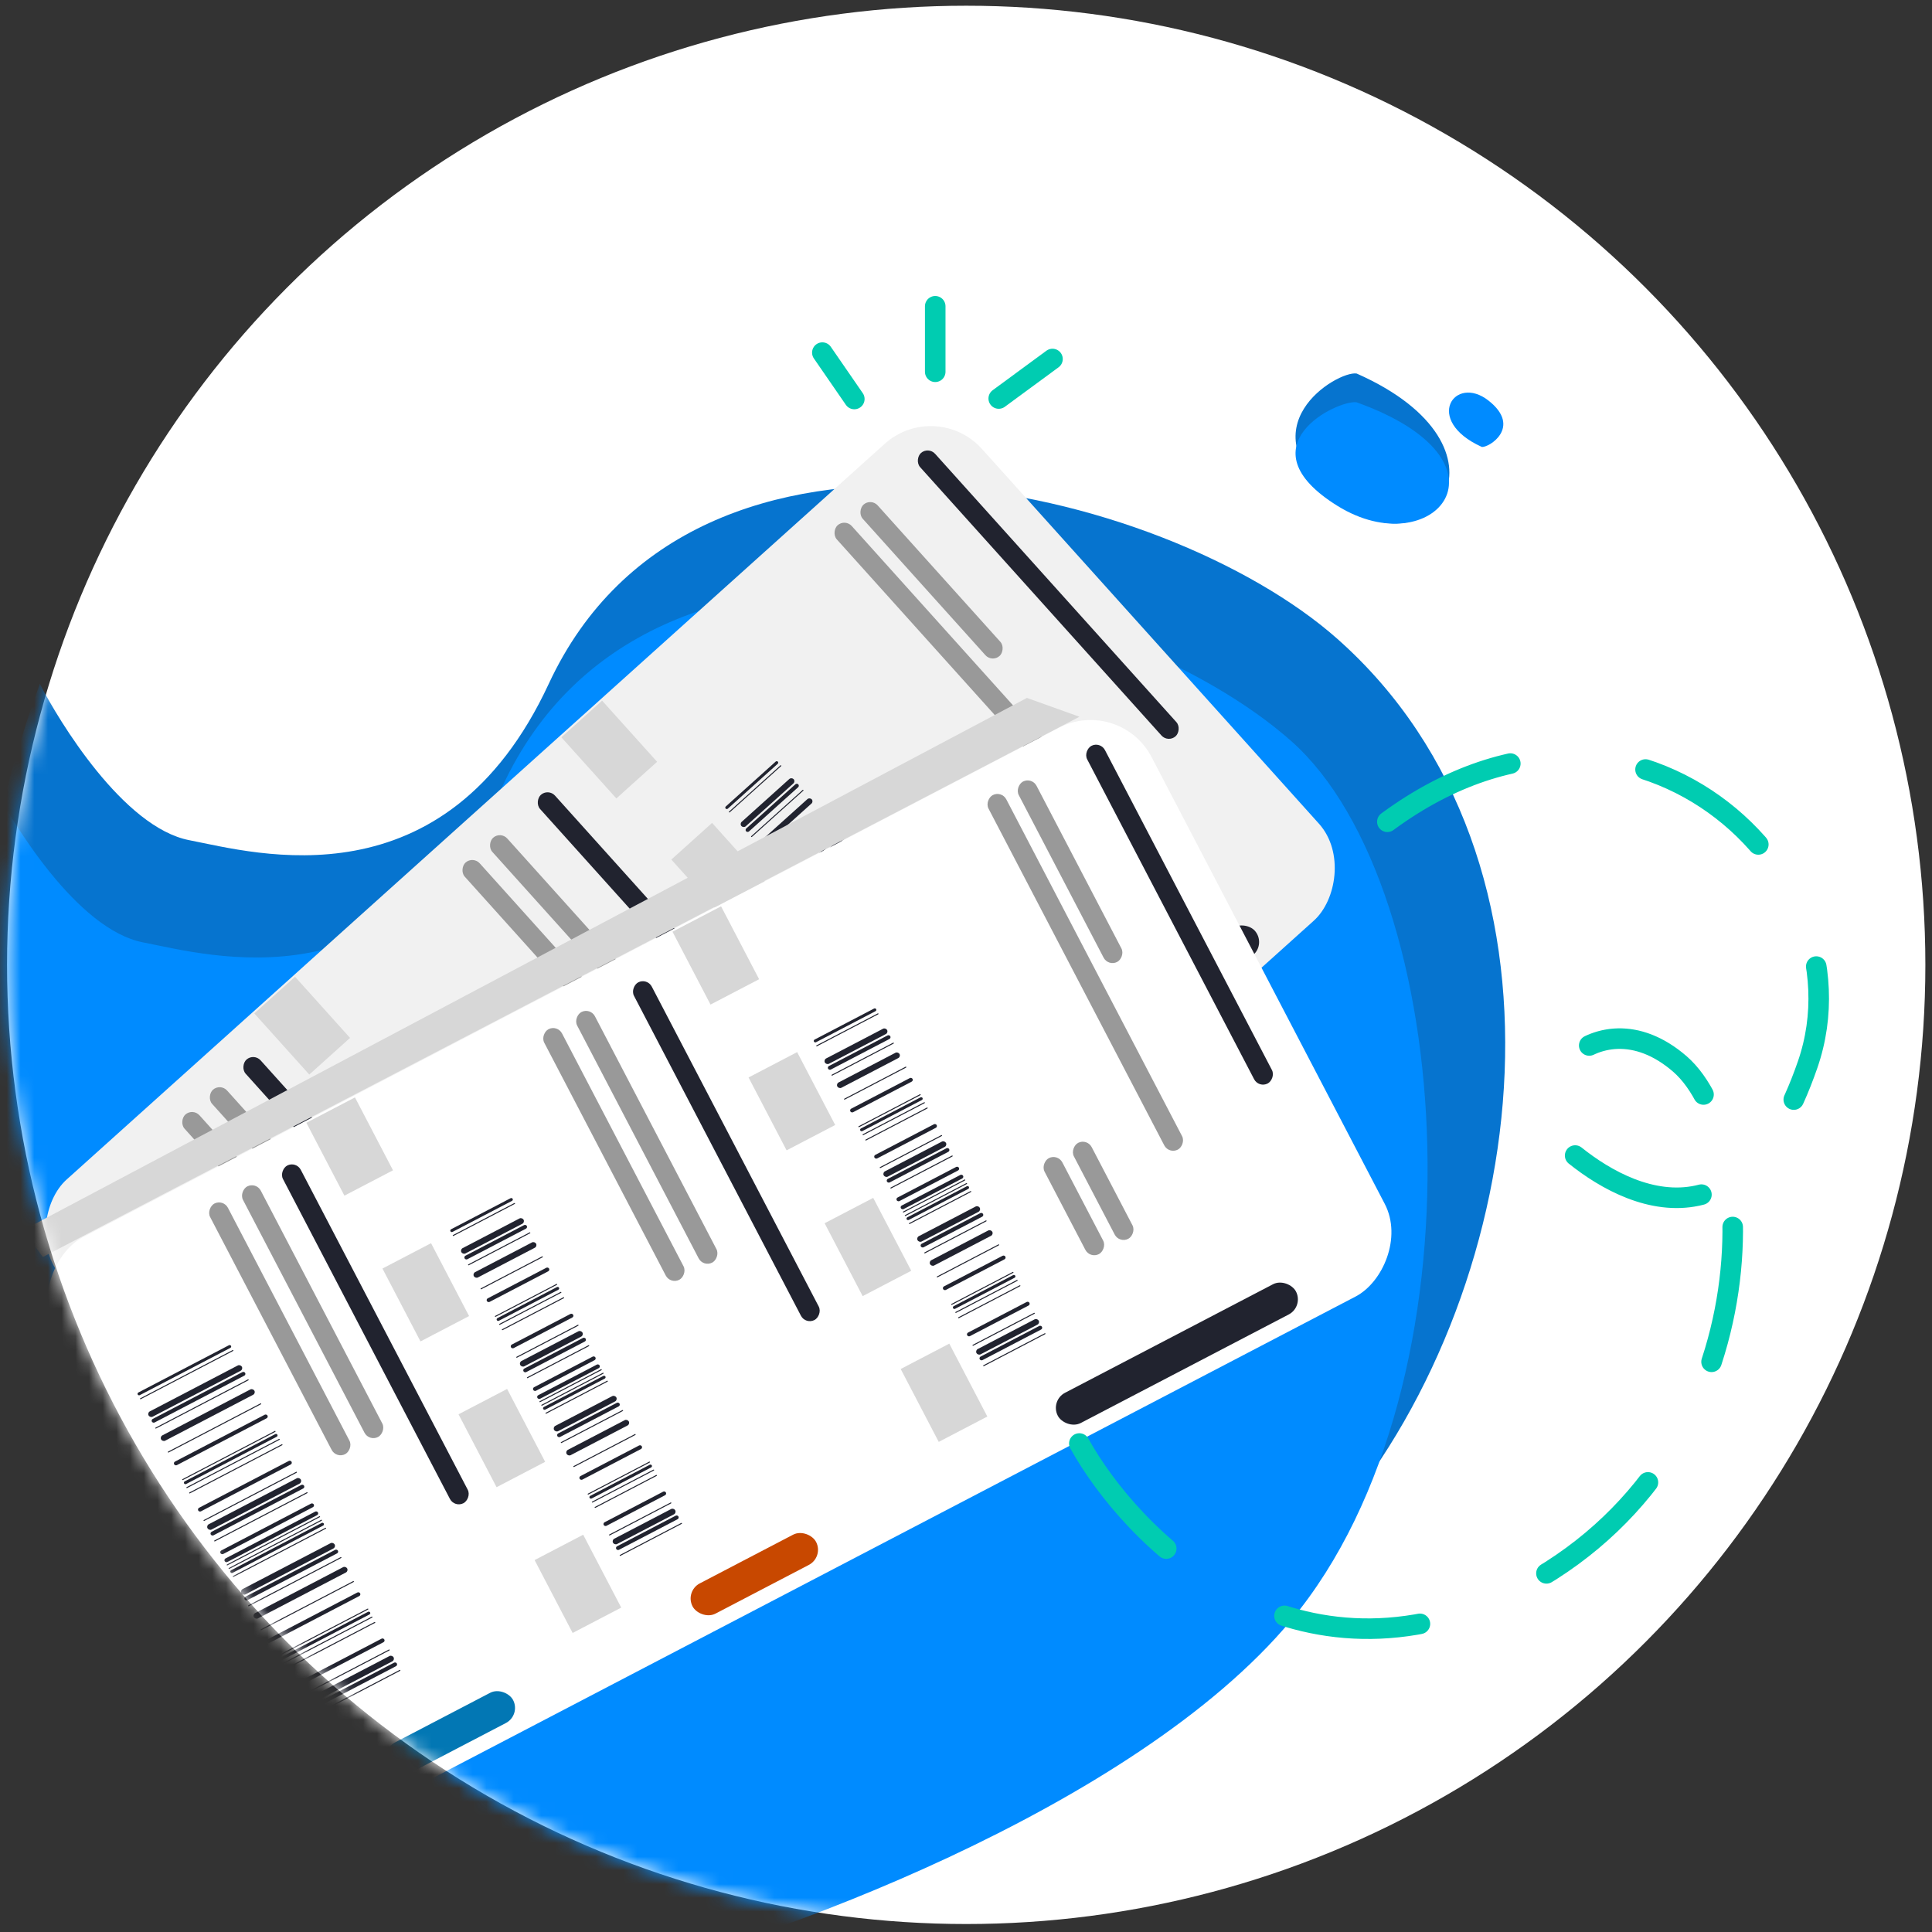 <svg width="141" height="141" viewBox="0 0 141 141" fill="none" xmlns="http://www.w3.org/2000/svg">
<rect x="0" y="0" width="141" height="141" fill="#333333" stroke="none"/>
<circle cx="70.516" cy="70.418" r="70" fill="white"/>
<mask id="mask0_1701_16555" style="mask-type:alpha" maskUnits="userSpaceOnUse" x="0" y="0" width="141" height="141">
<circle cx="70.516" cy="70.418" r="70" fill="#F9F9F9"/>
</mask>
<g mask="url(#mask0_1701_16555)">
<path d="M13.816 61.319C9.003 60.386 4.3 52.626 2.905 49.905C-15.929 101.786 24.515 129.92 47.882 136.919C59.13 134.353 86.087 124.601 97.596 110.791C111.983 93.528 115.782 62.725 97.596 46.619C85.004 35.467 50.682 27.019 40.049 49.905C32.469 66.219 18.629 62.252 13.816 61.319Z" fill="#0674CF"/>
<path d="M10.448 68.778C5.635 67.845 0.932 60.086 -0.463 57.364C-19.296 109.245 21.147 137.38 44.515 144.378C55.763 141.812 82.72 132.061 94.229 118.25C108.616 100.988 106.348 64.811 94.229 54.078C81.637 42.926 47.315 34.478 36.682 57.364C29.101 73.678 15.261 69.712 10.448 68.778Z" fill="#008BFF"/>
<rect x="68.305" y="29.03" width="46.817" height="90.342" rx="5.016" transform="rotate(48.035 68.305 29.03)" fill="#F1F1F1"/>
<rect x="53.809" y="100.21" width="10.168" height="2.487" rx="1.244" transform="rotate(-41.965 53.809 100.21)" fill="#C84800"/>
<rect x="35.152" y="116.988" width="10.314" height="2.487" rx="1.244" transform="rotate(-41.965 35.152 116.988)" fill="#0277B4"/>
<rect x="76.164" y="80.106" width="19.605" height="2.487" rx="1.244" transform="rotate(-41.965 76.164 80.106)" fill="#21232F"/>
<rect x="85.254" y="54.222" width="27.798" height="1.463" rx="0.732" transform="rotate(-131.965 85.254 54.222)" fill="#21232F"/>
<rect x="72.406" y="48.361" width="14.85" height="1.463" rx="0.732" transform="rotate(-131.965 72.406 48.361)" fill="#999999"/>
<rect x="80.102" y="60.527" width="29.187" height="1.463" rx="0.732" transform="rotate(-131.965 80.102 60.527)" fill="#999999"/>
<rect x="78.219" y="67.731" width="7.9" height="1.463" rx="0.732" transform="rotate(-131.966 78.219 67.731)" fill="#999999"/>
<rect x="76.422" y="69.345" width="7.9" height="1.463" rx="0.732" transform="rotate(-131.966 76.422 69.345)" fill="#999999"/>
<rect x="49.238" y="76.969" width="20.629" height="1.463" rx="0.732" transform="rotate(-131.965 49.238 76.969)" fill="#999999"/>
<rect x="28.789" y="95.361" width="20.629" height="1.463" rx="0.732" transform="rotate(-131.965 28.789 95.361)" fill="#999999"/>
<rect x="47.227" y="78.779" width="20.629" height="1.463" rx="0.732" transform="rotate(-131.965 47.227 78.779)" fill="#999999"/>
<rect x="26.777" y="97.171" width="20.629" height="1.463" rx="0.732" transform="rotate(-131.965 26.777 97.171)" fill="#999999"/>
<rect x="57.516" y="79.169" width="27.798" height="1.463" rx="0.732" transform="rotate(-131.965 57.516 79.169)" fill="#21232F"/>
<rect x="36.031" y="98.49" width="27.798" height="1.463" rx="0.732" transform="rotate(-131.965 36.031 98.49)" fill="#21232F"/>
<rect x="52.887" y="58.93" width="5.121" height="0.219" rx="0.11" transform="rotate(-41.965 52.887 58.93)" fill="#21232F"/>
<rect x="62.672" y="69.808" width="5.121" height="0.219" rx="0.11" transform="rotate(-41.965 62.672 69.808)" fill="#21232F"/>
<rect x="57.777" y="64.368" width="5.121" height="0.219" rx="0.11" transform="rotate(-41.965 57.777 64.368)" fill="#21232F"/>
<rect width="5.121" height="0.219" rx="0.11" transform="matrix(0.744 -0.669 0.669 0.744 67.562 75.247)" fill="#21232F"/>
<rect x="53.965" y="60.126" width="5.121" height="0.439" rx="0.219" transform="rotate(-41.965 53.965 60.126)" fill="#21232F"/>
<rect width="5.121" height="0.439" rx="0.219" transform="matrix(0.744 -0.669 0.669 0.744 63.746 71.004)" fill="#21232F"/>
<rect x="55.285" y="61.595" width="5.121" height="0.439" rx="0.219" transform="rotate(-41.965 55.285 61.595)" fill="#21232F"/>
<rect x="65.066" y="72.473" width="5.121" height="0.439" rx="0.219" transform="rotate(-41.965 65.066 72.473)" fill="#21232F"/>
<rect x="60.176" y="67.033" width="5.121" height="0.439" rx="0.219" transform="rotate(-41.965 60.176 67.033)" fill="#21232F"/>
<rect width="5.121" height="0.439" rx="0.219" transform="matrix(0.744 -0.669 0.669 0.744 69.961 77.912)" fill="#21232F"/>
<rect x="54.355" y="60.561" width="5.121" height="0.293" rx="0.146" transform="rotate(-41.965 54.355 60.561)" fill="#21232F"/>
<rect width="5.121" height="0.293" rx="0.146" transform="matrix(0.744 -0.669 0.669 0.744 64.137 71.439)" fill="#21232F"/>
<rect x="59.246" y="66.001" width="5.121" height="0.293" rx="0.146" transform="rotate(-41.965 59.246 66.001)" fill="#21232F"/>
<rect x="69.031" y="76.879" width="5.121" height="0.293" rx="0.146" transform="rotate(-41.965 69.031 76.879)" fill="#21232F"/>
<rect width="5.121" height="0.293" rx="0.146" transform="matrix(0.744 -0.669 0.669 0.744 60.566 67.469)" fill="#21232F"/>
<rect x="70.352" y="78.347" width="5.121" height="0.293" rx="0.146" transform="rotate(-41.965 70.352 78.347)" fill="#21232F"/>
<rect x="56.703" y="63.172" width="5.121" height="0.293" rx="0.146" transform="rotate(-41.965 56.703 63.172)" fill="#21232F"/>
<rect x="66.484" y="74.05" width="5.121" height="0.293" rx="0.146" transform="rotate(-41.965 66.484 74.05)" fill="#21232F"/>
<rect width="5.121" height="0.293" rx="0.146" transform="matrix(0.744 -0.669 0.669 0.744 61.594 68.611)" fill="#21232F"/>
<rect x="53.18" y="59.256" width="5.121" height="0.073" rx="0.037" transform="rotate(-41.965 53.18 59.256)" fill="#21232F"/>
<rect x="62.965" y="70.134" width="5.121" height="0.073" rx="0.037" transform="rotate(-41.965 62.965 70.134)" fill="#21232F"/>
<rect width="5.121" height="0.073" rx="0.037" transform="matrix(0.744 -0.669 0.669 0.744 58.074 64.695)" fill="#21232F"/>
<rect width="5.121" height="0.073" rx="0.037" transform="matrix(0.744 -0.669 0.669 0.744 67.856 75.573)" fill="#21232F"/>
<rect width="5.121" height="0.073" rx="0.037" transform="matrix(0.744 -0.669 0.669 0.744 58.367 65.021)" fill="#21232F"/>
<rect width="5.121" height="0.073" rx="0.037" transform="matrix(0.744 -0.669 0.669 0.744 68.148 75.899)" fill="#21232F"/>
<rect width="5.121" height="0.073" rx="0.037" transform="matrix(0.744 -0.669 0.669 0.744 54.797 61.051)" fill="#21232F"/>
<rect x="64.578" y="71.929" width="5.121" height="0.073" rx="0.037" transform="rotate(-41.965 64.578 71.929)" fill="#21232F"/>
<rect width="5.121" height="0.073" rx="0.037" transform="matrix(0.744 -0.669 0.669 0.744 62.328 69.427)" fill="#21232F"/>
<rect width="5.121" height="0.073" rx="0.037" transform="matrix(0.744 -0.669 0.669 0.744 59.883 66.707)" fill="#21232F"/>
<rect x="69.664" y="77.586" width="5.121" height="0.073" rx="0.037" transform="rotate(-41.965 69.664 77.586)" fill="#21232F"/>
<rect x="57.633" y="64.206" width="5.121" height="0.073" rx="0.037" transform="rotate(-41.965 57.633 64.206)" fill="#21232F"/>
<rect width="5.121" height="0.073" rx="0.037" transform="matrix(0.744 -0.669 0.669 0.744 67.414 75.084)" fill="#21232F"/>
<rect width="5.121" height="0.073" rx="0.037" transform="matrix(0.744 -0.669 0.669 0.744 62.523 69.644)" fill="#21232F"/>
<rect width="5.121" height="0.073" rx="0.037" transform="matrix(0.744 -0.669 0.669 0.744 56.117 62.52)" fill="#21232F"/>
<rect width="5.121" height="0.073" rx="0.037" transform="matrix(0.744 -0.669 0.669 0.744 65.898 73.397)" fill="#21232F"/>
<rect x="61.008" y="67.958" width="5.121" height="0.073" rx="0.037" transform="rotate(-41.965 61.008 67.958)" fill="#21232F"/>
<rect x="70.789" y="78.837" width="5.121" height="0.073" rx="0.037" transform="rotate(-41.965 70.789 78.837)" fill="#21232F"/>
<rect x="62.035" y="69.101" width="5.121" height="0.293" rx="0.146" transform="rotate(-41.965 62.035 69.101)" fill="#21232F"/>
<rect x="30.641" y="78.936" width="5.121" height="0.219" rx="0.11" transform="rotate(-41.965 30.641 78.936)" fill="#21232F"/>
<rect x="40.426" y="89.814" width="5.121" height="0.219" rx="0.11" transform="rotate(-41.965 40.426 89.814)" fill="#21232F"/>
<rect x="35.531" y="84.375" width="5.121" height="0.219" rx="0.11" transform="rotate(-41.965 35.531 84.375)" fill="#21232F"/>
<rect x="45.316" y="95.254" width="5.121" height="0.219" rx="0.11" transform="rotate(-41.965 45.316 95.254)" fill="#21232F"/>
<rect width="5.121" height="0.439" rx="0.219" transform="matrix(0.744 -0.669 0.669 0.744 31.719 80.133)" fill="#21232F"/>
<rect x="41.5" y="91.011" width="5.121" height="0.439" rx="0.219" transform="rotate(-41.965 41.5 91.011)" fill="#21232F"/>
<rect x="33.039" y="81.602" width="5.121" height="0.439" rx="0.219" transform="rotate(-41.965 33.039 81.602)" fill="#21232F"/>
<rect width="5.121" height="0.439" rx="0.219" transform="matrix(0.744 -0.669 0.669 0.744 42.82 92.48)" fill="#21232F"/>
<rect width="5.121" height="0.439" rx="0.219" transform="matrix(0.744 -0.669 0.669 0.744 37.93 87.04)" fill="#21232F"/>
<rect width="5.121" height="0.439" rx="0.219" transform="matrix(0.744 -0.669 0.669 0.744 47.715 97.919)" fill="#21232F"/>
<rect x="32.109" y="80.568" width="5.121" height="0.293" rx="0.146" transform="rotate(-41.965 32.109 80.568)" fill="#21232F"/>
<rect x="41.891" y="91.446" width="5.121" height="0.293" rx="0.146" transform="rotate(-41.965 41.891 91.446)" fill="#21232F"/>
<rect x="37" y="86.007" width="5.121" height="0.293" rx="0.146" transform="rotate(-41.965 37 86.007)" fill="#21232F"/>
<rect x="46.785" y="96.885" width="5.121" height="0.293" rx="0.146" transform="rotate(-41.965 46.785 96.885)" fill="#21232F"/>
<rect width="5.121" height="0.293" rx="0.146" transform="matrix(0.744 -0.669 0.669 0.744 38.32 87.475)" fill="#21232F"/>
<rect x="48.105" y="98.354" width="5.121" height="0.293" rx="0.146" transform="rotate(-41.965 48.105 98.354)" fill="#21232F"/>
<rect x="34.457" y="83.179" width="5.121" height="0.293" rx="0.146" transform="rotate(-41.965 34.457 83.179)" fill="#21232F"/>
<rect width="5.121" height="0.293" rx="0.146" transform="matrix(0.744 -0.669 0.669 0.744 44.238 94.057)" fill="#21232F"/>
<rect width="5.121" height="0.293" rx="0.146" transform="matrix(0.744 -0.669 0.669 0.744 39.348 88.618)" fill="#21232F"/>
<rect width="5.121" height="0.073" rx="0.037" transform="matrix(0.744 -0.669 0.669 0.744 30.934 79.263)" fill="#21232F"/>
<rect width="5.121" height="0.073" rx="0.037" transform="matrix(0.744 -0.669 0.669 0.744 40.719 90.141)" fill="#21232F"/>
<rect width="5.121" height="0.073" rx="0.037" transform="matrix(0.744 -0.669 0.669 0.744 35.828 84.702)" fill="#21232F"/>
<rect x="45.609" y="95.58" width="5.121" height="0.073" rx="0.037" transform="rotate(-41.965 45.609 95.58)" fill="#21232F"/>
<rect x="36.121" y="85.028" width="5.121" height="0.073" rx="0.037" transform="rotate(-41.965 36.121 85.028)" fill="#21232F"/>
<rect width="5.121" height="0.073" rx="0.037" transform="matrix(0.744 -0.669 0.669 0.744 45.902 95.906)" fill="#21232F"/>
<rect x="32.551" y="81.058" width="5.121" height="0.073" rx="0.037" transform="rotate(-41.965 32.551 81.058)" fill="#21232F"/>
<rect width="5.121" height="0.073" rx="0.037" transform="matrix(0.744 -0.669 0.669 0.744 42.332 91.936)" fill="#21232F"/>
<rect width="5.121" height="0.073" rx="0.037" transform="matrix(0.744 -0.669 0.669 0.744 40.082 89.434)" fill="#21232F"/>
<rect x="37.637" y="86.714" width="5.121" height="0.073" rx="0.037" transform="rotate(-41.965 37.637 86.714)" fill="#21232F"/>
<rect width="5.121" height="0.073" rx="0.037" transform="matrix(0.744 -0.669 0.669 0.744 47.418 97.593)" fill="#21232F"/>
<rect x="35.387" y="84.212" width="5.121" height="0.073" rx="0.037" transform="rotate(-41.965 35.387 84.212)" fill="#21232F"/>
<rect x="45.168" y="95.09" width="5.121" height="0.073" rx="0.037" transform="rotate(-41.965 45.168 95.09)" fill="#21232F"/>
<rect x="40.277" y="89.651" width="5.121" height="0.073" rx="0.037" transform="rotate(-41.965 40.277 89.651)" fill="#21232F"/>
<rect x="33.871" y="82.526" width="5.121" height="0.073" rx="0.037" transform="rotate(-41.965 33.871 82.526)" fill="#21232F"/>
<rect x="43.652" y="93.404" width="5.121" height="0.073" rx="0.037" transform="rotate(-41.965 43.652 93.404)" fill="#21232F"/>
<rect width="5.121" height="0.073" rx="0.037" transform="matrix(0.744 -0.669 0.669 0.744 38.762 87.965)" fill="#21232F"/>
<rect x="48.543" y="98.844" width="5.121" height="0.073" rx="0.037" transform="rotate(-41.965 48.543 98.844)" fill="#21232F"/>
<rect x="39.789" y="89.108" width="5.121" height="0.293" rx="0.146" transform="rotate(-41.965 39.789 89.108)" fill="#21232F"/>
<rect x="11.496" y="96.154" width="7.681" height="0.219" rx="0.11" transform="rotate(-41.965 11.496 96.154)" fill="#21232F"/>
<rect x="21.277" y="107.032" width="7.681" height="0.219" rx="0.11" transform="rotate(-41.965 21.277 107.032)" fill="#21232F"/>
<rect x="16.387" y="101.594" width="7.681" height="0.219" rx="0.11" transform="rotate(-41.965 16.387 101.594)" fill="#21232F"/>
<rect x="26.172" y="112.471" width="7.681" height="0.219" rx="0.11" transform="rotate(-41.965 26.172 112.471)" fill="#21232F"/>
<rect x="12.57" y="97.351" width="7.681" height="0.439" rx="0.219" transform="rotate(-41.965 12.57 97.351)" fill="#21232F"/>
<rect x="22.355" y="108.229" width="7.681" height="0.439" rx="0.219" transform="rotate(-41.965 22.355 108.229)" fill="#21232F"/>
<rect x="13.895" y="98.819" width="7.681" height="0.439" rx="0.219" transform="rotate(-41.965 13.895 98.819)" fill="#21232F"/>
<rect x="23.676" y="109.697" width="7.681" height="0.439" rx="0.219" transform="rotate(-41.965 23.676 109.697)" fill="#21232F"/>
<rect x="18.785" y="104.259" width="7.681" height="0.439" rx="0.219" transform="rotate(-41.965 18.785 104.259)" fill="#21232F"/>
<rect x="28.566" y="115.137" width="7.681" height="0.439" rx="0.219" transform="rotate(-41.965 28.566 115.137)" fill="#21232F"/>
<rect x="12.965" y="97.786" width="7.681" height="0.293" rx="0.146" transform="rotate(-41.965 12.965 97.786)" fill="#21232F"/>
<rect x="22.746" y="108.664" width="7.681" height="0.293" rx="0.146" transform="rotate(-41.965 22.746 108.664)" fill="#21232F"/>
<rect x="17.855" y="103.225" width="7.681" height="0.293" rx="0.146" transform="rotate(-41.965 17.855 103.225)" fill="#21232F"/>
<rect x="27.637" y="114.103" width="7.681" height="0.293" rx="0.146" transform="rotate(-41.965 27.637 114.103)" fill="#21232F"/>
<rect x="19.176" y="104.694" width="7.681" height="0.293" rx="0.146" transform="rotate(-41.965 19.176 104.694)" fill="#21232F"/>
<rect x="28.957" y="115.572" width="7.681" height="0.293" rx="0.146" transform="rotate(-41.965 28.957 115.572)" fill="#21232F"/>
<rect x="15.312" y="100.396" width="7.681" height="0.293" rx="0.146" transform="rotate(-41.965 15.312 100.396)" fill="#21232F"/>
<rect width="7.681" height="0.293" rx="0.146" transform="matrix(0.744 -0.669 0.669 0.744 25.094 111.275)" fill="#21232F"/>
<rect width="7.681" height="0.293" rx="0.146" transform="matrix(0.744 -0.669 0.669 0.744 20.203 105.836)" fill="#21232F"/>
<rect x="11.789" y="96.48" width="7.681" height="0.073" rx="0.037" transform="rotate(-41.965 11.789 96.48)" fill="#21232F"/>
<rect x="21.574" y="107.359" width="7.681" height="0.073" rx="0.037" transform="rotate(-41.965 21.574 107.359)" fill="#21232F"/>
<rect x="16.68" y="101.92" width="7.681" height="0.073" rx="0.037" transform="rotate(-41.965 16.68 101.92)" fill="#21232F"/>
<rect x="26.465" y="112.798" width="7.681" height="0.073" rx="0.037" transform="rotate(-41.965 26.465 112.798)" fill="#21232F"/>
<rect x="16.973" y="102.246" width="7.681" height="0.073" rx="0.037" transform="rotate(-41.965 16.973 102.246)" fill="#21232F"/>
<rect x="26.758" y="113.125" width="7.681" height="0.073" rx="0.037" transform="rotate(-41.965 26.758 113.125)" fill="#21232F"/>
<rect x="13.402" y="98.275" width="7.681" height="0.073" rx="0.037" transform="rotate(-41.965 13.402 98.275)" fill="#21232F"/>
<rect width="7.681" height="0.073" rx="0.037" transform="matrix(0.744 -0.669 0.669 0.744 23.188 109.154)" fill="#21232F"/>
<rect x="20.938" y="106.651" width="7.681" height="0.073" rx="0.037" transform="rotate(-41.965 20.938 106.651)" fill="#21232F"/>
<rect width="7.681" height="0.073" rx="0.037" transform="matrix(0.744 -0.669 0.669 0.744 18.492 103.932)" fill="#21232F"/>
<rect x="28.273" y="114.811" width="7.681" height="0.073" rx="0.037" transform="rotate(-41.965 28.273 114.811)" fill="#21232F"/>
<rect x="16.242" y="101.43" width="7.681" height="0.073" rx="0.037" transform="rotate(-41.965 16.242 101.43)" fill="#21232F"/>
<rect x="26.023" y="112.309" width="7.681" height="0.073" rx="0.037" transform="rotate(-41.965 26.023 112.309)" fill="#21232F"/>
<rect x="21.133" y="106.869" width="7.681" height="0.073" rx="0.037" transform="rotate(-41.965 21.133 106.869)" fill="#21232F"/>
<rect x="14.723" y="99.744" width="7.681" height="0.073" rx="0.037" transform="rotate(-41.965 14.723 99.744)" fill="#21232F"/>
<rect x="24.508" y="110.622" width="7.681" height="0.073" rx="0.037" transform="rotate(-41.965 24.508 110.622)" fill="#21232F"/>
<rect x="19.617" y="105.183" width="7.681" height="0.073" rx="0.037" transform="rotate(-41.965 19.617 105.183)" fill="#21232F"/>
<rect x="29.398" y="116.061" width="7.681" height="0.073" rx="0.037" transform="rotate(-41.965 29.398 116.061)" fill="#21232F"/>
<rect x="20.645" y="106.325" width="7.681" height="0.293" rx="0.146" transform="rotate(-41.965 20.645 106.325)" fill="#21232F"/>
<path d="M42.457 52.472L73.714 87.228" stroke="#D7D7D7" stroke-width="4" stroke-linejoin="round" stroke-dasharray="6 6"/>
<path d="M20.047 72.624L51.304 107.381" stroke="#D7D7D7" stroke-width="4" stroke-linejoin="round" stroke-dasharray="6 6"/>
<rect x="81.719" y="50.798" width="46.817" height="90.342" rx="5.016" transform="rotate(62.441 81.719 50.798)" fill="white"/>
<rect x="49.969" y="116.133" width="10.168" height="2.487" rx="1.244" transform="rotate(-27.559 49.969 116.133)" fill="#C84800"/>
<rect x="27.727" y="127.741" width="10.314" height="2.487" rx="1.244" transform="rotate(-27.559 27.727 127.741)" fill="#0277B4"/>
<rect x="76.625" y="102.222" width="19.605" height="2.487" rx="1.244" transform="rotate(-27.559 76.625 102.222)" fill="#21232F"/>
<rect x="91.867" y="79.414" width="27.798" height="1.463" rx="0.732" transform="rotate(-117.56 91.867 79.414)" fill="#21232F"/>
<rect x="80.883" y="70.542" width="14.85" height="1.463" rx="0.732" transform="rotate(-117.56 80.883 70.542)" fill="#999999"/>
<rect x="85.309" y="84.24" width="29.187" height="1.463" rx="0.732" transform="rotate(-117.56 85.309 84.24)" fill="#999999"/>
<rect x="81.691" y="90.749" width="7.9" height="1.463" rx="0.732" transform="rotate(-117.56 81.691 90.749)" fill="#999999"/>
<rect x="79.551" y="91.865" width="7.9" height="1.463" rx="0.732" transform="rotate(-117.56 79.551 91.865)" fill="#999999"/>
<rect x="51.328" y="92.486" width="20.629" height="1.463" rx="0.732" transform="rotate(-117.56 51.328 92.486)" fill="#999999"/>
<rect x="26.941" y="105.212" width="20.629" height="1.463" rx="0.732" transform="rotate(-117.56 26.941 105.212)" fill="#999999"/>
<rect x="48.926" y="93.738" width="20.629" height="1.463" rx="0.732" transform="rotate(-117.56 48.926 93.738)" fill="#999999"/>
<rect x="24.543" y="106.464" width="20.629" height="1.463" rx="0.732" transform="rotate(-117.56 24.543 106.464)" fill="#999999"/>
<rect x="58.793" y="96.675" width="27.798" height="1.463" rx="0.732" transform="rotate(-117.56 58.793 96.675)" fill="#21232F"/>
<rect x="33.176" y="110.044" width="27.798" height="1.463" rx="0.732" transform="rotate(-117.56 33.176 110.044)" fill="#21232F"/>
<rect x="59.352" y="75.921" width="5.121" height="0.219" rx="0.11" transform="rotate(-27.56 59.352 75.921)" fill="#21232F"/>
<rect x="66.121" y="88.891" width="5.121" height="0.219" rx="0.11" transform="rotate(-27.559 66.121 88.891)" fill="#21232F"/>
<rect width="5.121" height="0.219" rx="0.11" transform="matrix(0.887 -0.463 0.463 0.887 62.734 82.406)" fill="#21232F"/>
<rect x="69.504" y="95.376" width="5.121" height="0.219" rx="0.11" transform="rotate(-27.56 69.504 95.376)" fill="#21232F"/>
<rect width="5.121" height="0.439" rx="0.219" transform="matrix(0.887 -0.463 0.463 0.887 60.098 77.348)" fill="#21232F"/>
<rect x="66.863" y="90.319" width="5.121" height="0.439" rx="0.219" transform="rotate(-27.559 66.863 90.319)" fill="#21232F"/>
<rect x="61.008" y="79.099" width="5.121" height="0.439" rx="0.219" transform="rotate(-27.559 61.008 79.099)" fill="#21232F"/>
<rect x="67.777" y="92.07" width="5.121" height="0.439" rx="0.219" transform="rotate(-27.559 67.777 92.07)" fill="#21232F"/>
<rect width="5.121" height="0.439" rx="0.219" transform="matrix(0.887 -0.463 0.463 0.887 64.394 85.584)" fill="#21232F"/>
<rect x="71.164" y="98.555" width="5.121" height="0.439" rx="0.219" transform="rotate(-27.559 71.164 98.555)" fill="#21232F"/>
<rect x="60.367" y="77.867" width="5.121" height="0.293" rx="0.146" transform="rotate(-27.56 60.367 77.867)" fill="#21232F"/>
<rect x="67.137" y="90.837" width="5.121" height="0.293" rx="0.146" transform="rotate(-27.56 67.137 90.837)" fill="#21232F"/>
<rect width="5.121" height="0.293" rx="0.146" transform="matrix(0.887 -0.463 0.463 0.887 63.75 84.352)" fill="#21232F"/>
<rect width="5.121" height="0.293" rx="0.146" transform="matrix(0.887 -0.463 0.463 0.887 70.519 97.322)" fill="#21232F"/>
<rect x="64.664" y="86.103" width="5.121" height="0.293" rx="0.146" transform="rotate(-27.56 64.664 86.103)" fill="#21232F"/>
<rect width="5.121" height="0.293" rx="0.146" transform="matrix(0.887 -0.463 0.463 0.887 71.434 99.073)" fill="#21232F"/>
<rect x="61.992" y="80.98" width="5.121" height="0.293" rx="0.146" transform="rotate(-27.56 61.992 80.98)" fill="#21232F"/>
<rect width="5.121" height="0.293" rx="0.146" transform="matrix(0.887 -0.463 0.463 0.887 68.762 93.95)" fill="#21232F"/>
<rect x="65.375" y="87.465" width="5.121" height="0.293" rx="0.146" transform="rotate(-27.56 65.375 87.465)" fill="#21232F"/>
<rect x="59.555" y="76.311" width="5.121" height="0.073" rx="0.037" transform="rotate(-27.56 59.555 76.311)" fill="#21232F"/>
<rect x="66.324" y="89.281" width="5.121" height="0.073" rx="0.037" transform="rotate(-27.56 66.324 89.281)" fill="#21232F"/>
<rect x="62.938" y="82.796" width="5.121" height="0.073" rx="0.037" transform="rotate(-27.559 62.938 82.796)" fill="#21232F"/>
<rect width="5.121" height="0.073" rx="0.037" transform="matrix(0.887 -0.463 0.463 0.887 69.707 95.766)" fill="#21232F"/>
<rect width="5.121" height="0.073" rx="0.037" transform="matrix(0.887 -0.463 0.463 0.887 63.141 83.185)" fill="#21232F"/>
<rect x="69.91" y="96.155" width="5.121" height="0.073" rx="0.037" transform="rotate(-27.559 69.91 96.155)" fill="#21232F"/>
<rect width="5.121" height="0.073" rx="0.037" transform="matrix(0.887 -0.463 0.463 0.887 60.672 78.451)" fill="#21232F"/>
<rect x="67.441" y="91.421" width="5.121" height="0.073" rx="0.037" transform="rotate(-27.559 67.441 91.421)" fill="#21232F"/>
<rect width="5.121" height="0.073" rx="0.037" transform="matrix(0.887 -0.463 0.463 0.887 65.883 88.438)" fill="#21232F"/>
<rect width="5.121" height="0.073" rx="0.037" transform="matrix(0.887 -0.463 0.463 0.887 64.191 85.195)" fill="#21232F"/>
<rect x="70.961" y="98.165" width="5.121" height="0.073" rx="0.037" transform="rotate(-27.56 70.961 98.165)" fill="#21232F"/>
<rect x="62.633" y="82.212" width="5.121" height="0.073" rx="0.037" transform="rotate(-27.56 62.633 82.212)" fill="#21232F"/>
<rect width="5.121" height="0.073" rx="0.037" transform="matrix(0.887 -0.463 0.463 0.887 69.402 95.182)" fill="#21232F"/>
<rect x="66.019" y="88.697" width="5.121" height="0.073" rx="0.037" transform="rotate(-27.56 66.019 88.697)" fill="#21232F"/>
<rect x="61.586" y="80.202" width="5.121" height="0.073" rx="0.037" transform="rotate(-27.559 61.586 80.202)" fill="#21232F"/>
<rect width="5.121" height="0.073" rx="0.037" transform="matrix(0.887 -0.463 0.463 0.887 68.356 93.172)" fill="#21232F"/>
<rect x="64.969" y="86.687" width="5.121" height="0.073" rx="0.037" transform="rotate(-27.559 64.969 86.687)" fill="#21232F"/>
<rect width="5.121" height="0.073" rx="0.037" transform="matrix(0.887 -0.463 0.463 0.887 71.738 99.657)" fill="#21232F"/>
<rect x="65.68" y="88.049" width="5.121" height="0.293" rx="0.146" transform="rotate(-27.56 65.68 88.049)" fill="#21232F"/>
<rect x="32.824" y="89.764" width="5.121" height="0.219" rx="0.11" transform="rotate(-27.56 32.824 89.764)" fill="#21232F"/>
<rect x="39.594" y="102.734" width="5.121" height="0.219" rx="0.11" transform="rotate(-27.56 39.594 102.734)" fill="#21232F"/>
<rect x="36.207" y="96.249" width="5.121" height="0.219" rx="0.11" transform="rotate(-27.56 36.207 96.249)" fill="#21232F"/>
<rect width="5.121" height="0.219" rx="0.11" transform="matrix(0.887 -0.463 0.463 0.887 42.977 109.219)" fill="#21232F"/>
<rect x="33.57" y="91.191" width="5.121" height="0.439" rx="0.219" transform="rotate(-27.559 33.57 91.191)" fill="#21232F"/>
<rect width="5.121" height="0.439" rx="0.219" transform="matrix(0.887 -0.463 0.463 0.887 40.336 104.161)" fill="#21232F"/>
<rect width="5.121" height="0.439" rx="0.219" transform="matrix(0.887 -0.463 0.463 0.887 34.48 92.942)" fill="#21232F"/>
<rect x="41.25" y="105.912" width="5.121" height="0.439" rx="0.219" transform="rotate(-27.559 41.25 105.912)" fill="#21232F"/>
<rect x="37.867" y="99.427" width="5.121" height="0.439" rx="0.219" transform="rotate(-27.559 37.867 99.427)" fill="#21232F"/>
<rect x="44.637" y="112.397" width="5.121" height="0.439" rx="0.219" transform="rotate(-27.559 44.637 112.397)" fill="#21232F"/>
<rect x="33.84" y="91.71" width="5.121" height="0.293" rx="0.146" transform="rotate(-27.559 33.84 91.71)" fill="#21232F"/>
<rect x="40.609" y="104.68" width="5.121" height="0.293" rx="0.146" transform="rotate(-27.56 40.609 104.68)" fill="#21232F"/>
<rect x="37.223" y="98.195" width="5.121" height="0.293" rx="0.146" transform="rotate(-27.56 37.223 98.195)" fill="#21232F"/>
<rect x="43.992" y="111.165" width="5.121" height="0.293" rx="0.146" transform="rotate(-27.56 43.992 111.165)" fill="#21232F"/>
<rect x="38.137" y="99.946" width="5.121" height="0.293" rx="0.146" transform="rotate(-27.56 38.137 99.946)" fill="#21232F"/>
<rect x="44.906" y="112.916" width="5.121" height="0.293" rx="0.146" transform="rotate(-27.56 44.906 112.916)" fill="#21232F"/>
<rect x="35.465" y="94.823" width="5.121" height="0.293" rx="0.146" transform="rotate(-27.56 35.465 94.823)" fill="#21232F"/>
<rect x="42.234" y="107.793" width="5.121" height="0.293" rx="0.146" transform="rotate(-27.56 42.234 107.793)" fill="#21232F"/>
<rect x="38.848" y="101.308" width="5.121" height="0.293" rx="0.146" transform="rotate(-27.56 38.848 101.308)" fill="#21232F"/>
<rect width="5.121" height="0.073" rx="0.037" transform="matrix(0.887 -0.463 0.463 0.887 33.027 90.153)" fill="#21232F"/>
<rect width="5.121" height="0.073" rx="0.037" transform="matrix(0.887 -0.463 0.463 0.887 39.797 103.123)" fill="#21232F"/>
<rect x="36.41" y="96.638" width="5.121" height="0.073" rx="0.037" transform="rotate(-27.56 36.41 96.638)" fill="#21232F"/>
<rect x="43.18" y="109.608" width="5.121" height="0.073" rx="0.037" transform="rotate(-27.56 43.18 109.608)" fill="#21232F"/>
<rect x="36.613" y="97.028" width="5.121" height="0.073" rx="0.037" transform="rotate(-27.56 36.613 97.028)" fill="#21232F"/>
<rect x="43.383" y="109.998" width="5.121" height="0.073" rx="0.037" transform="rotate(-27.56 43.383 109.998)" fill="#21232F"/>
<rect x="34.145" y="92.293" width="5.121" height="0.073" rx="0.037" transform="rotate(-27.56 34.145 92.293)" fill="#21232F"/>
<rect width="5.121" height="0.073" rx="0.037" transform="matrix(0.887 -0.463 0.463 0.887 40.914 105.264)" fill="#21232F"/>
<rect width="5.121" height="0.073" rx="0.037" transform="matrix(0.887 -0.463 0.463 0.887 39.355 102.281)" fill="#21232F"/>
<rect x="37.664" y="99.038" width="5.121" height="0.073" rx="0.037" transform="rotate(-27.56 37.664 99.038)" fill="#21232F"/>
<rect width="5.121" height="0.073" rx="0.037" transform="matrix(0.887 -0.463 0.463 0.887 44.434 112.008)" fill="#21232F"/>
<rect x="36.105" y="96.055" width="5.121" height="0.073" rx="0.037" transform="rotate(-27.56 36.105 96.055)" fill="#21232F"/>
<rect x="42.875" y="109.025" width="5.121" height="0.073" rx="0.037" transform="rotate(-27.56 42.875 109.025)" fill="#21232F"/>
<rect x="39.492" y="102.54" width="5.121" height="0.073" rx="0.037" transform="rotate(-27.56 39.492 102.54)" fill="#21232F"/>
<rect x="35.059" y="94.044" width="5.121" height="0.073" rx="0.037" transform="rotate(-27.56 35.059 94.044)" fill="#21232F"/>
<rect width="5.121" height="0.073" rx="0.037" transform="matrix(0.887 -0.463 0.463 0.887 41.828 107.015)" fill="#21232F"/>
<rect width="5.121" height="0.073" rx="0.037" transform="matrix(0.887 -0.463 0.463 0.887 38.441 100.53)" fill="#21232F"/>
<rect width="5.121" height="0.073" rx="0.037" transform="matrix(0.887 -0.463 0.463 0.887 45.211 113.5)" fill="#21232F"/>
<rect x="39.152" y="101.891" width="5.121" height="0.293" rx="0.146" transform="rotate(-27.56 39.152 101.891)" fill="#21232F"/>
<rect x="10" y="101.678" width="7.681" height="0.219" rx="0.11" transform="rotate(-27.559 10 101.678)" fill="#21232F"/>
<rect x="16.77" y="114.648" width="7.681" height="0.219" rx="0.11" transform="rotate(-27.56 16.77 114.648)" fill="#21232F"/>
<rect x="13.383" y="108.163" width="7.681" height="0.219" rx="0.11" transform="rotate(-27.56 13.383 108.163)" fill="#21232F"/>
<rect x="20.152" y="121.133" width="7.681" height="0.219" rx="0.11" transform="rotate(-27.56 20.152 121.133)" fill="#21232F"/>
<rect x="10.742" y="103.105" width="7.681" height="0.439" rx="0.219" transform="rotate(-27.56 10.742 103.105)" fill="#21232F"/>
<rect x="17.512" y="116.075" width="7.681" height="0.439" rx="0.219" transform="rotate(-27.56 17.512 116.075)" fill="#21232F"/>
<rect x="11.656" y="104.856" width="7.681" height="0.439" rx="0.219" transform="rotate(-27.56 11.656 104.856)" fill="#21232F"/>
<rect x="18.426" y="117.826" width="7.681" height="0.439" rx="0.219" transform="rotate(-27.56 18.426 117.826)" fill="#21232F"/>
<rect x="15.043" y="111.341" width="7.681" height="0.439" rx="0.219" transform="rotate(-27.559 15.043 111.341)" fill="#21232F"/>
<rect x="21.812" y="124.311" width="7.681" height="0.439" rx="0.219" transform="rotate(-27.56 21.812 124.311)" fill="#21232F"/>
<rect x="11.016" y="103.623" width="7.681" height="0.293" rx="0.146" transform="rotate(-27.56 11.016 103.623)" fill="#21232F"/>
<rect x="17.785" y="116.594" width="7.681" height="0.293" rx="0.146" transform="rotate(-27.56 17.785 116.594)" fill="#21232F"/>
<rect width="7.681" height="0.293" rx="0.146" transform="matrix(0.887 -0.463 0.463 0.887 14.398 110.108)" fill="#21232F"/>
<rect width="7.681" height="0.293" rx="0.146" transform="matrix(0.887 -0.463 0.463 0.887 21.168 123.079)" fill="#21232F"/>
<rect width="7.681" height="0.293" rx="0.146" transform="matrix(0.887 -0.463 0.463 0.887 15.312 111.859)" fill="#21232F"/>
<rect width="7.681" height="0.293" rx="0.146" transform="matrix(0.887 -0.463 0.463 0.887 22.082 124.83)" fill="#21232F"/>
<rect width="7.681" height="0.293" rx="0.146" transform="matrix(0.887 -0.463 0.463 0.887 12.641 106.736)" fill="#21232F"/>
<rect x="19.406" y="119.707" width="7.681" height="0.293" rx="0.146" transform="rotate(-27.56 19.406 119.707)" fill="#21232F"/>
<rect x="16.023" y="113.221" width="7.681" height="0.293" rx="0.146" transform="rotate(-27.56 16.023 113.221)" fill="#21232F"/>
<rect x="10.203" y="102.067" width="7.681" height="0.073" rx="0.037" transform="rotate(-27.559 10.203 102.067)" fill="#21232F"/>
<rect x="16.973" y="115.037" width="7.681" height="0.073" rx="0.037" transform="rotate(-27.559 16.973 115.037)" fill="#21232F"/>
<rect x="13.586" y="108.552" width="7.681" height="0.073" rx="0.037" transform="rotate(-27.559 13.586 108.552)" fill="#21232F"/>
<rect x="20.355" y="121.522" width="7.681" height="0.073" rx="0.037" transform="rotate(-27.559 20.355 121.522)" fill="#21232F"/>
<rect x="13.789" y="108.941" width="7.681" height="0.073" rx="0.037" transform="rotate(-27.559 13.789 108.941)" fill="#21232F"/>
<rect x="20.559" y="121.912" width="7.681" height="0.073" rx="0.037" transform="rotate(-27.559 20.559 121.912)" fill="#21232F"/>
<rect x="11.32" y="104.207" width="7.681" height="0.073" rx="0.037" transform="rotate(-27.559 11.32 104.207)" fill="#21232F"/>
<rect x="18.09" y="117.177" width="7.681" height="0.073" rx="0.037" transform="rotate(-27.559 18.09 117.177)" fill="#21232F"/>
<rect x="16.531" y="114.194" width="7.681" height="0.073" rx="0.037" transform="rotate(-27.559 16.531 114.194)" fill="#21232F"/>
<rect x="14.84" y="110.951" width="7.681" height="0.073" rx="0.037" transform="rotate(-27.559 14.84 110.951)" fill="#21232F"/>
<rect x="21.609" y="123.922" width="7.681" height="0.073" rx="0.037" transform="rotate(-27.559 21.609 123.922)" fill="#21232F"/>
<rect x="13.281" y="107.969" width="7.681" height="0.073" rx="0.037" transform="rotate(-27.559 13.281 107.969)" fill="#21232F"/>
<rect x="20.051" y="120.938" width="7.681" height="0.073" rx="0.037" transform="rotate(-27.559 20.051 120.938)" fill="#21232F"/>
<rect x="16.668" y="114.453" width="7.681" height="0.073" rx="0.037" transform="rotate(-27.559 16.668 114.453)" fill="#21232F"/>
<rect x="12.234" y="105.958" width="7.681" height="0.073" rx="0.037" transform="rotate(-27.559 12.234 105.958)" fill="#21232F"/>
<rect x="19" y="118.928" width="7.681" height="0.073" rx="0.037" transform="rotate(-27.559 19 118.928)" fill="#21232F"/>
<rect x="15.617" y="112.443" width="7.681" height="0.073" rx="0.037" transform="rotate(-27.559 15.617 112.443)" fill="#21232F"/>
<rect width="7.681" height="0.073" rx="0.037" transform="matrix(0.887 -0.463 0.463 0.887 22.387 125.413)" fill="#21232F"/>
<rect x="16.328" y="113.805" width="7.681" height="0.293" rx="0.146" transform="rotate(-27.56 16.328 113.805)" fill="#21232F"/>
<path d="M50.852 67.071L72.478 108.511" stroke="#D7D7D7" stroke-width="4" stroke-linejoin="round" stroke-dasharray="6 6"/>
<path d="M24.133 81.016L45.76 122.456" stroke="#D7D7D7" stroke-width="4" stroke-linejoin="round" stroke-dasharray="6 6"/>
<path d="M78.771 105.349C82.537 112.141 94.001 123.884 109.73 116.522C129.392 107.319 128.853 83.048 122.589 77.64C116.325 72.231 110.206 80.124 114.149 83.65C118.092 87.177 126.926 92.135 131.922 77.702C136.919 63.268 117.921 45.868 99.631 61.25" stroke="#00CCB1" stroke-width="1.5" stroke-linecap="round" stroke-linejoin="round" stroke-dasharray="10 10"/>
<g style="mix-blend-mode:multiply">
<path d="M78.781 52.309L3.126 91.739L1.68 89.785L74.946 50.935L78.781 52.309Z" fill="#D7D7D7"/>
</g>
<path d="M60.016 25.735L62.349 29.119" stroke="#00CCB1" stroke-width="1.5" stroke-linecap="round" stroke-linejoin="round"/>
<path d="M68.254 22.352L68.254 27.132" stroke="#00CCB1" stroke-width="1.5" stroke-linecap="round" stroke-linejoin="round"/>
<path d="M76.812 26.201L72.889 29.084" stroke="#00CCB1" stroke-width="1.5" stroke-linecap="round" stroke-linejoin="round"/>
</g>
<path d="M99.012 27.261C97.612 27.028 90.612 31.228 97.612 36.594C104.612 41.961 111.146 32.628 99.012 27.261Z" fill="#0674CF"/>
<path d="M99.002 29.359C97.605 29.17 90.622 32.571 97.605 36.916C104.588 41.261 111.105 33.704 99.002 29.359Z" fill="#008BFF"/>
<path d="M108.139 32.615C108.633 32.7 111.106 31.178 108.633 29.235C106.16 27.291 103.852 30.671 108.139 32.615Z" fill="#008BFF"/>
</svg>
